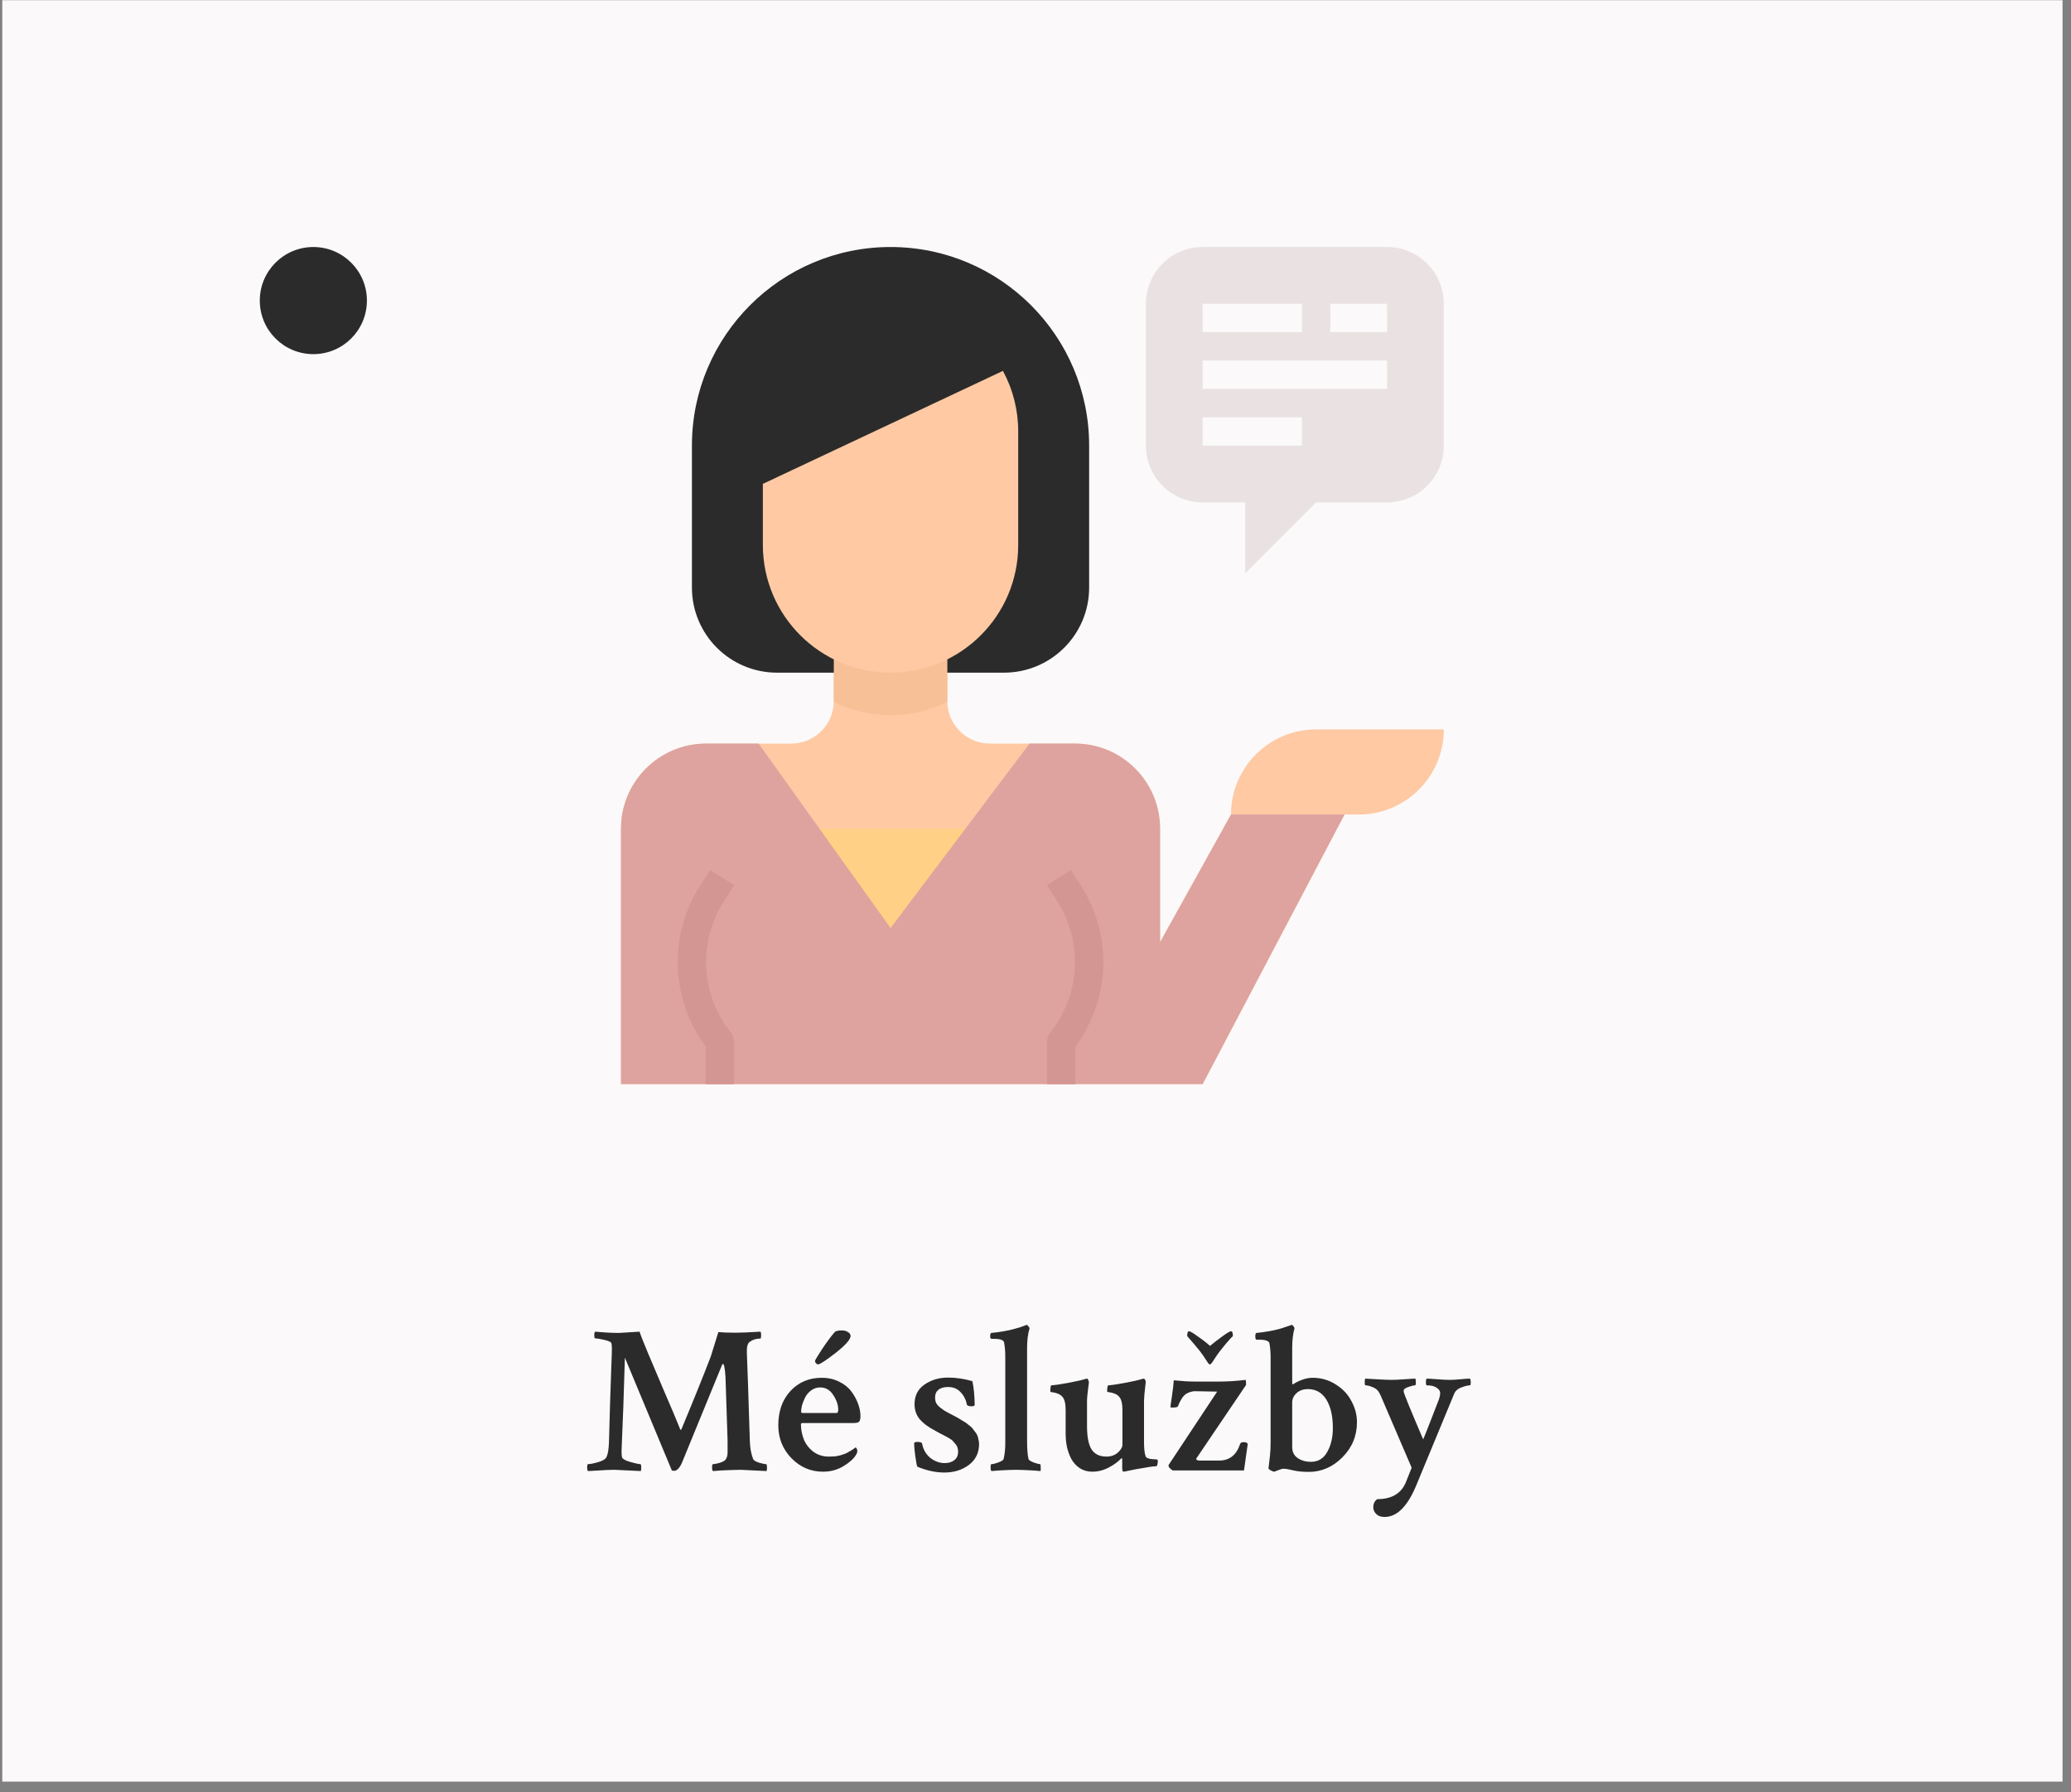<?xml version="1.0" encoding="UTF-8"?> <svg xmlns="http://www.w3.org/2000/svg" width="193" height="167" viewBox="0 0 193 167" fill="none"><rect x="0" y="0" width="193" height="167" fill="#808080" stroke="none"/><rect x="0.211" y="0.018" width="192" height="166" fill="#FBF9F9"></rect><circle cx="29.202" cy="28.009" r="4.991" fill="#2B2B2B"></circle><path d="M57.688 124.206C57.753 124.206 58.391 124.167 59.602 124.089C59.719 124.453 59.986 125.13 60.402 126.12C60.819 127.097 61.327 128.294 61.926 129.714C62.538 131.12 63.026 132.279 63.391 133.19C63.391 133.216 63.41 133.229 63.449 133.229C63.488 133.229 63.508 133.21 63.508 133.171C64.654 130.423 65.565 128.164 66.242 126.393L66.945 124.128C67.336 124.167 67.87 124.186 68.547 124.186C69.055 124.186 69.829 124.154 70.871 124.089C70.91 124.141 70.93 124.245 70.93 124.401C70.93 124.623 70.904 124.733 70.852 124.733H70.812C70.461 124.733 70.142 124.837 69.856 125.046C69.66 125.189 69.576 125.541 69.602 126.1C69.654 127.259 69.745 129.948 69.875 134.167C69.888 134.87 69.992 135.469 70.188 135.964C70.24 136.081 70.422 136.192 70.734 136.296C71.047 136.387 71.268 136.432 71.398 136.432C71.451 136.432 71.477 136.55 71.477 136.784C71.477 136.901 71.463 136.999 71.438 137.077C69.875 136.999 69.074 136.96 69.035 136.96C68.775 136.96 68.501 136.966 68.215 136.979C67.928 136.992 67.609 137.005 67.258 137.018C66.919 137.044 66.646 137.064 66.438 137.077C66.385 137.025 66.359 136.927 66.359 136.784C66.359 136.55 66.385 136.432 66.438 136.432C66.581 136.432 66.789 136.393 67.062 136.315C67.336 136.224 67.518 136.127 67.609 136.022C67.74 135.853 67.805 135.625 67.805 135.339V134.245L67.609 128.307C67.557 127.5 67.479 127.097 67.375 127.097C67.336 127.097 67.303 127.136 67.277 127.214L63.547 136.315C63.325 136.81 63.078 137.057 62.805 137.057C62.753 137.057 62.688 137.044 62.609 137.018L58.234 126.511C58.143 129.753 58.039 132.656 57.922 135.222C57.922 135.508 57.941 135.71 57.98 135.827C58.046 135.97 58.306 136.107 58.762 136.237C59.217 136.367 59.523 136.432 59.68 136.432C59.732 136.432 59.758 136.55 59.758 136.784C59.758 136.901 59.745 136.999 59.719 137.077C58.156 136.999 57.336 136.96 57.258 136.96C56.906 136.96 56.438 136.979 55.852 137.018C55.279 137.057 54.927 137.077 54.797 137.077C54.745 137.025 54.719 136.921 54.719 136.765C54.719 136.543 54.745 136.432 54.797 136.432C55.005 136.432 55.331 136.367 55.773 136.237C56.216 136.107 56.47 135.938 56.535 135.729C56.652 135.495 56.724 135.059 56.75 134.421C56.776 133.431 56.809 132.266 56.848 130.925C56.9 129.571 56.939 128.418 56.965 127.468C57.004 126.517 57.023 125.925 57.023 125.69C57.023 125.443 57.004 125.261 56.965 125.143C56.926 125.039 56.704 124.942 56.301 124.85C55.91 124.759 55.63 124.714 55.461 124.714C55.409 124.714 55.383 124.603 55.383 124.382C55.383 124.238 55.409 124.141 55.461 124.089C55.656 124.102 55.988 124.128 56.457 124.167C56.939 124.193 57.349 124.206 57.688 124.206ZM78.449 123.972C78.658 123.972 78.827 124.011 78.957 124.089C79.087 124.154 79.172 124.225 79.211 124.304C79.25 124.369 79.269 124.427 79.269 124.479C79.269 124.805 78.807 125.332 77.883 126.061C76.958 126.778 76.412 127.136 76.242 127.136C76.177 127.136 76.112 127.103 76.047 127.038C75.982 126.96 75.949 126.888 75.949 126.823C75.949 126.758 76.171 126.387 76.613 125.71C77.069 125.033 77.46 124.505 77.785 124.128C77.889 124.024 78.111 123.972 78.449 123.972ZM76.438 129.284C76.125 129.284 75.845 129.375 75.598 129.557C75.35 129.74 75.162 129.961 75.031 130.222C74.901 130.482 74.803 130.729 74.738 130.964C74.686 131.185 74.66 131.374 74.66 131.53C74.66 131.621 74.699 131.667 74.777 131.667H77.941C78.059 131.667 78.117 131.569 78.117 131.374C78.117 130.918 77.961 130.456 77.648 129.987C77.349 129.518 76.945 129.284 76.438 129.284ZM76.574 128.386C77.186 128.386 77.733 128.509 78.215 128.757C78.697 128.991 79.074 129.297 79.348 129.675C79.621 130.039 79.829 130.423 79.973 130.827C80.116 131.218 80.188 131.595 80.188 131.96C80.188 132.246 80.135 132.429 80.031 132.507C79.94 132.572 79.745 132.604 79.445 132.604H74.777C74.686 132.604 74.641 132.643 74.641 132.722C74.641 133.19 74.725 133.646 74.894 134.089C75.064 134.531 75.35 134.916 75.754 135.241C76.171 135.567 76.665 135.729 77.238 135.729C77.434 135.729 77.622 135.723 77.805 135.71C77.987 135.684 78.156 135.651 78.312 135.612C78.469 135.56 78.606 135.515 78.723 135.475C78.84 135.436 78.957 135.378 79.074 135.3C79.204 135.222 79.296 135.169 79.348 135.143C79.4 135.104 79.478 135.052 79.582 134.987C79.686 134.909 79.738 134.87 79.738 134.87C79.764 134.883 79.797 134.922 79.836 134.987C79.875 135.052 79.894 135.117 79.894 135.182C79.894 135.326 79.856 135.449 79.777 135.554C79.582 135.905 79.198 136.257 78.625 136.608C78.052 136.96 77.408 137.136 76.691 137.136C75.559 137.136 74.582 136.719 73.762 135.886C72.941 135.039 72.531 134.017 72.531 132.819C72.531 131.504 72.909 130.436 73.664 129.616C74.432 128.796 75.402 128.386 76.574 128.386ZM88.352 128.366C89.081 128.366 89.836 128.477 90.617 128.698C90.747 129.284 90.819 130.013 90.832 130.886C90.832 130.99 90.747 131.042 90.578 131.042C90.292 131.042 90.135 130.99 90.109 130.886C90.018 130.43 89.823 130.046 89.523 129.733C89.237 129.408 88.846 129.245 88.352 129.245C87.974 129.245 87.674 129.33 87.453 129.499C87.245 129.668 87.141 129.909 87.141 130.222C87.141 130.404 87.173 130.573 87.238 130.729C87.316 130.873 87.434 131.009 87.59 131.14C87.759 131.27 87.902 131.374 88.019 131.452C88.15 131.53 88.338 131.634 88.586 131.765C88.677 131.817 88.742 131.849 88.781 131.862C88.807 131.875 88.905 131.927 89.074 132.018C89.243 132.11 89.348 132.168 89.387 132.194C89.439 132.22 89.543 132.285 89.699 132.39C89.868 132.481 89.986 132.552 90.051 132.604C90.116 132.656 90.213 132.735 90.344 132.839C90.487 132.943 90.585 133.034 90.637 133.112C90.702 133.19 90.78 133.294 90.871 133.425C90.975 133.542 91.047 133.659 91.086 133.776C91.125 133.88 91.158 134.004 91.184 134.147C91.223 134.278 91.242 134.414 91.242 134.557C91.242 135.378 90.923 136.029 90.285 136.511C89.66 136.979 88.898 137.214 88 137.214C87.193 137.214 86.353 137.031 85.481 136.667C85.415 136.446 85.35 136.087 85.285 135.593C85.22 135.085 85.188 134.707 85.188 134.46C85.266 134.395 85.357 134.362 85.461 134.362C85.76 134.362 85.917 134.414 85.93 134.518C86.034 135.065 86.288 135.508 86.691 135.847C87.108 136.172 87.557 136.335 88.039 136.335C88.404 136.335 88.703 136.244 88.938 136.061C89.172 135.879 89.289 135.612 89.289 135.261C89.289 135.13 89.269 135.013 89.231 134.909C89.204 134.792 89.146 134.681 89.055 134.577C88.963 134.46 88.885 134.369 88.82 134.304C88.768 134.225 88.651 134.134 88.469 134.03C88.299 133.926 88.169 133.854 88.078 133.815C88 133.763 87.837 133.679 87.59 133.561C87.356 133.431 87.193 133.34 87.102 133.288C86.503 132.975 86.04 132.63 85.715 132.253C85.389 131.862 85.227 131.393 85.227 130.847C85.227 130.052 85.539 129.44 86.164 129.011C86.789 128.581 87.518 128.366 88.352 128.366ZM95.715 134.206C95.715 135.013 95.76 135.599 95.852 135.964C95.878 136.055 96.034 136.159 96.32 136.276C96.62 136.38 96.822 136.432 96.926 136.432C96.965 136.432 96.984 136.524 96.984 136.706C96.997 136.888 96.991 137.012 96.965 137.077C96.783 137.064 96.535 137.044 96.223 137.018C95.923 137.005 95.65 136.992 95.402 136.979C95.155 136.966 94.921 136.96 94.699 136.96C94.452 136.96 94.204 136.966 93.957 136.979C93.71 136.992 93.436 137.005 93.137 137.018C92.837 137.044 92.59 137.064 92.394 137.077C92.342 137.025 92.316 136.908 92.316 136.725C92.316 136.53 92.342 136.432 92.394 136.432C92.538 136.432 92.753 136.38 93.039 136.276C93.338 136.159 93.501 136.055 93.527 135.964C93.632 135.508 93.684 135.026 93.684 134.518V126.393C93.684 125.899 93.644 125.456 93.566 125.065C93.501 124.857 93.176 124.753 92.59 124.753H92.394C92.316 124.753 92.277 124.675 92.277 124.518C92.277 124.31 92.316 124.206 92.394 124.206C92.798 124.167 93.182 124.115 93.547 124.05C93.912 123.985 94.211 123.919 94.445 123.854C94.693 123.789 94.901 123.731 95.07 123.679C95.253 123.613 95.396 123.561 95.5 123.522L95.637 123.464H95.676C95.728 123.464 95.78 123.503 95.832 123.581C95.897 123.659 95.936 123.724 95.949 123.776C95.793 124.271 95.715 124.883 95.715 125.612V134.206ZM106.613 130.495V134.362C106.613 134.987 106.665 135.443 106.77 135.729C106.809 135.794 106.88 135.847 106.984 135.886C107.102 135.925 107.219 135.951 107.336 135.964C107.453 135.977 107.557 135.983 107.648 135.983C107.753 135.983 107.811 135.99 107.824 136.003C107.876 136.016 107.902 136.074 107.902 136.179C107.902 136.231 107.889 136.322 107.863 136.452C107.837 136.569 107.798 136.628 107.746 136.628C107.564 136.628 107.329 136.654 107.043 136.706C106.77 136.745 106.503 136.791 106.242 136.843C105.982 136.882 105.734 136.927 105.5 136.979C105.266 137.031 105.077 137.071 104.934 137.097C104.79 137.123 104.719 137.136 104.719 137.136C104.628 137.136 104.582 137.031 104.582 136.823V135.964C104.569 135.899 104.549 135.866 104.523 135.866C104.224 136.192 103.827 136.485 103.332 136.745C102.837 137.005 102.323 137.136 101.789 137.136C101.346 137.136 100.956 137.025 100.617 136.804C100.292 136.582 100.031 136.296 99.836 135.944C99.654 135.593 99.517 135.215 99.426 134.811C99.348 134.408 99.309 133.998 99.309 133.581V131.393C99.309 130.781 99.204 130.365 98.996 130.143C98.879 130.013 98.729 129.916 98.547 129.85C98.365 129.785 98.208 129.746 98.078 129.733C97.948 129.72 97.883 129.701 97.883 129.675C97.883 129.297 97.915 129.102 97.981 129.089C98.358 129.063 98.892 128.985 99.582 128.854C100.272 128.724 100.786 128.607 101.125 128.503C101.138 128.503 101.164 128.496 101.203 128.483C101.242 128.47 101.268 128.464 101.281 128.464C101.346 128.464 101.392 128.509 101.418 128.6C101.457 128.692 101.477 128.763 101.477 128.815C101.359 129.701 101.301 130.274 101.301 130.534V132.878C101.301 133.893 101.444 134.623 101.73 135.065C102.017 135.508 102.479 135.729 103.117 135.729C103.534 135.729 103.885 135.606 104.172 135.358C104.458 135.098 104.602 134.85 104.602 134.616V131.393C104.602 130.781 104.497 130.365 104.289 130.143C104.185 130.013 104.035 129.916 103.84 129.85C103.658 129.785 103.501 129.746 103.371 129.733C103.241 129.72 103.176 129.701 103.176 129.675C103.176 129.297 103.215 129.102 103.293 129.089C103.658 129.063 104.185 128.985 104.875 128.854C105.565 128.724 106.079 128.607 106.418 128.503C106.431 128.503 106.457 128.496 106.496 128.483C106.548 128.47 106.574 128.464 106.574 128.464C106.639 128.464 106.691 128.509 106.73 128.6C106.77 128.692 106.783 128.763 106.77 128.815C106.665 129.701 106.613 130.261 106.613 130.495ZM112.766 125.417C113.091 125.143 113.469 124.85 113.898 124.538C114.341 124.212 114.615 124.05 114.719 124.05C114.836 124.05 114.895 124.199 114.895 124.499C114.882 124.512 114.816 124.577 114.699 124.694C114.595 124.811 114.445 124.981 114.25 125.202C114.068 125.423 113.879 125.658 113.684 125.905C113.592 126.022 113.501 126.146 113.41 126.276C113.332 126.393 113.247 126.524 113.156 126.667C113.078 126.797 113.013 126.895 112.961 126.96C112.883 127.077 112.818 127.136 112.766 127.136C112.688 127.136 112.616 127.077 112.551 126.96C112.251 126.491 112.004 126.133 111.809 125.886C111.561 125.573 111.171 125.111 110.637 124.499C110.637 124.199 110.695 124.05 110.812 124.05C110.917 124.05 111.19 124.212 111.633 124.538C112.089 124.85 112.466 125.143 112.766 125.417ZM111.477 135.964C111.477 136.003 111.509 136.035 111.574 136.061C111.639 136.087 111.685 136.1 111.711 136.1H113.605C114.569 136.1 115.22 135.593 115.559 134.577C115.598 134.447 115.708 134.382 115.891 134.382C116.086 134.382 116.216 134.434 116.281 134.538L115.93 137.018H109.289C109.029 136.862 108.898 136.712 108.898 136.569C108.898 136.53 108.905 136.504 108.918 136.491L113.43 129.675L111.359 129.636C111.229 129.636 111.105 129.655 110.988 129.694C110.871 129.72 110.767 129.759 110.676 129.811C110.585 129.85 110.493 129.909 110.402 129.987C110.324 130.065 110.259 130.137 110.207 130.202C110.168 130.267 110.116 130.352 110.051 130.456C109.999 130.547 109.96 130.619 109.934 130.671C109.908 130.723 109.875 130.794 109.836 130.886C109.797 130.977 109.777 131.029 109.777 131.042C109.738 131.12 109.576 131.159 109.289 131.159C109.146 131.159 109.074 131.146 109.074 131.12C109.074 131.055 109.12 130.723 109.211 130.124C109.302 129.512 109.361 129.011 109.387 128.62C110.155 128.698 110.773 128.737 111.242 128.737H113.625C114.406 128.737 115.227 128.685 116.086 128.581C116.112 128.646 116.125 128.802 116.125 129.05L111.633 135.69C111.529 135.821 111.477 135.912 111.477 135.964ZM122.316 128.386C123.124 128.386 123.846 128.594 124.484 129.011C125.135 129.414 125.624 129.935 125.949 130.573C126.288 131.198 126.457 131.849 126.457 132.526C126.457 133.802 126.001 134.896 125.09 135.807C124.191 136.706 123.15 137.155 121.965 137.155C121.418 137.155 120.943 137.11 120.539 137.018C120.135 136.914 119.829 136.862 119.621 136.862C119.504 136.862 119.335 136.908 119.113 136.999C118.892 137.09 118.762 137.136 118.723 137.136C118.684 137.136 118.586 137.097 118.43 137.018C118.286 136.94 118.215 136.875 118.215 136.823C118.215 136.784 118.228 136.667 118.254 136.472C118.28 136.276 118.312 135.996 118.352 135.632C118.391 135.267 118.41 134.87 118.41 134.44V126.472C118.41 125.977 118.371 125.534 118.293 125.143C118.228 124.935 117.889 124.831 117.277 124.831H117.102C117.023 124.831 116.984 124.727 116.984 124.518C116.984 124.31 117.023 124.206 117.102 124.206C117.505 124.167 117.889 124.115 118.254 124.05C118.618 123.985 118.918 123.919 119.152 123.854C119.4 123.789 119.608 123.724 119.777 123.659C119.96 123.594 120.096 123.548 120.188 123.522C120.292 123.483 120.344 123.464 120.344 123.464H120.383C120.435 123.464 120.487 123.503 120.539 123.581C120.591 123.646 120.624 123.711 120.637 123.776C120.493 124.284 120.422 124.896 120.422 125.612V128.737V128.757C120.422 128.796 120.422 128.828 120.422 128.854C120.422 128.867 120.422 128.893 120.422 128.932C120.435 128.972 120.448 128.991 120.461 128.991C120.487 128.991 120.513 128.985 120.539 128.972C120.721 128.841 120.982 128.711 121.32 128.581C121.672 128.451 122.004 128.386 122.316 128.386ZM121.887 129.44C121.457 129.44 121.105 129.564 120.832 129.811C120.559 130.059 120.422 130.352 120.422 130.69V134.831C120.422 135.287 120.591 135.632 120.93 135.866C121.281 136.1 121.691 136.218 122.16 136.218C122.837 136.218 123.345 135.912 123.684 135.3C124.035 134.688 124.211 133.946 124.211 133.073C124.211 131.953 124.009 131.068 123.605 130.417C123.202 129.766 122.629 129.44 121.887 129.44ZM129.68 128.581C129.966 128.581 130.376 128.561 130.91 128.522C131.444 128.483 131.776 128.464 131.906 128.464C131.932 128.555 131.945 128.672 131.945 128.815C131.945 128.998 131.919 129.089 131.867 129.089C131.737 129.089 131.529 129.141 131.242 129.245C130.969 129.336 130.826 129.44 130.812 129.557V129.675C130.839 129.883 131.444 131.367 132.629 134.128C132.733 133.893 132.987 133.255 133.391 132.214C133.794 131.159 134.029 130.554 134.094 130.397C134.172 130.176 134.211 129.974 134.211 129.792C134.211 129.623 134.107 129.466 133.898 129.323C133.69 129.167 133.378 129.089 132.961 129.089C132.909 129.089 132.883 128.991 132.883 128.796C132.883 128.627 132.909 128.516 132.961 128.464C133.117 128.464 133.436 128.483 133.918 128.522C134.4 128.561 134.797 128.581 135.109 128.581C135.383 128.581 135.715 128.561 136.105 128.522C136.509 128.483 136.802 128.464 136.984 128.464C137.036 128.542 137.062 128.646 137.062 128.776C137.062 128.985 137.036 129.089 136.984 129.089C136.802 129.089 136.535 129.154 136.184 129.284C135.845 129.414 135.624 129.61 135.52 129.87L131.945 138.503C131.138 140.404 130.168 141.354 129.035 141.354C128.697 141.354 128.436 141.263 128.254 141.081C128.072 140.899 127.98 140.69 127.98 140.456C127.98 140.117 128.104 139.863 128.352 139.694C129.706 139.694 130.598 139.16 131.027 138.093C131.34 137.311 131.516 136.869 131.555 136.765L128.703 130.124C128.599 129.89 128.521 129.74 128.469 129.675C128.339 129.479 128.143 129.336 127.883 129.245C127.635 129.141 127.427 129.089 127.258 129.089C127.206 129.089 127.18 128.998 127.18 128.815C127.18 128.607 127.199 128.49 127.238 128.464C127.316 128.464 127.661 128.483 128.273 128.522C128.898 128.561 129.367 128.581 129.68 128.581Z" fill="#2B2B2B"></path><g clip-path="url(#clip0)"><path d="M129.262 23.018H112.076C109.155 23.018 106.788 25.386 106.788 28.307V41.527C106.788 44.447 109.155 46.815 112.076 46.815H116.042V53.425L122.652 46.815H129.262C132.183 46.815 134.55 44.447 134.55 41.527V28.307C134.55 25.386 132.183 23.018 129.262 23.018Z" fill="#EAE2E2"></path><path d="M112.076 101.018L125.296 75.9H114.72L108.109 87.798V77.222C108.109 72.841 104.558 69.29 100.177 69.29H92.245C90.054 69.29 88.279 67.514 88.279 65.324V60.035H77.703V65.324C77.703 67.514 75.927 69.29 73.736 69.29H65.804C61.423 69.29 57.872 72.841 57.872 77.222V101.018H112.076Z" fill="#FEC9A3"></path><path d="M68.402 101.018H65.758V97.503C62.506 93.123 62.289 87.193 65.212 82.587L66.179 81.064L68.412 82.481L67.445 84.002C65.034 87.801 65.302 92.712 68.113 96.226C68.3 96.46 68.402 96.752 68.402 97.052V101.018H68.402Z" fill="#F5B789"></path><path d="M100.224 101.018H97.58V97.052C97.58 96.752 97.681 96.46 97.869 96.226C100.68 92.713 100.948 87.802 98.537 84.004L97.57 82.481L99.803 81.064L100.77 82.587C103.693 87.192 103.476 93.123 100.224 97.503V101.018H100.224Z" fill="#F5B789"></path><path d="M101.499 54.747V41.527C101.499 31.305 93.212 23.018 82.99 23.018C72.768 23.018 64.482 31.305 64.482 41.527V54.747C64.482 59.129 68.033 62.68 72.414 62.68H93.567C97.948 62.679 101.499 59.129 101.499 54.747Z" fill="#2B2B2B"></path><path d="M126.618 75.9H114.719C114.719 71.519 118.27 67.968 122.651 67.968H134.55C134.55 72.349 130.999 75.9 126.618 75.9Z" fill="#FEC9A3"></path><path d="M121.33 28.307H112.076V30.951H121.33V28.307Z" fill="#FBF9F9"></path><path d="M129.262 28.307H123.974V30.951H129.262V28.307Z" fill="#FBF9F9"></path><path d="M129.262 33.595H112.076V36.239H129.262V33.595Z" fill="#FBF9F9"></path><path d="M121.33 38.883H112.076V41.527H121.33V38.883Z" fill="#FBF9F9"></path><path d="M88.285 65.391C88.285 65.368 88.285 65.346 88.285 65.323V60.035H77.703V65.323C77.703 65.346 77.703 65.368 77.703 65.391C81.034 67.063 84.961 67.063 88.292 65.391H88.285Z" fill="#F7C097"></path><path d="M71.092 45.089V50.781C71.092 57.353 76.419 62.679 82.991 62.679C89.562 62.679 94.889 57.353 94.889 50.781V40.205C94.892 38.234 94.403 36.293 93.465 34.56L71.092 45.089Z" fill="#FEC9A3"></path><path d="M92.245 77.222H73.736V91.764H92.245V77.222Z" fill="#FFD085"></path><path d="M114.72 75.9L108.109 87.798V77.222C108.109 72.841 104.558 69.29 100.177 69.29H95.947L82.991 86.476L70.696 69.29H65.804C61.423 69.29 57.872 72.841 57.872 77.222V101.018H112.076L125.296 75.9H114.72Z" fill="#DEA39F"></path><path d="M68.402 101.018H65.758V97.503C62.506 93.123 62.289 87.193 65.212 82.587L66.179 81.064L68.412 82.481L67.445 84.002C65.034 87.801 65.302 92.712 68.113 96.226C68.3 96.46 68.402 96.752 68.402 97.052V101.018H68.402Z" fill="#D49692"></path><path d="M100.224 101.018H97.58V97.052C97.58 96.752 97.681 96.46 97.869 96.226C100.68 92.713 100.948 87.802 98.537 84.004L97.57 82.481L99.803 81.064L100.77 82.587C103.693 87.192 103.476 93.123 100.224 97.503V101.018H100.224Z" fill="#D49692"></path></g><defs><clipPath id="clip0"><rect width="78" height="78" fill="white" transform="translate(57.211 23.018)"></rect></clipPath></defs></svg> 